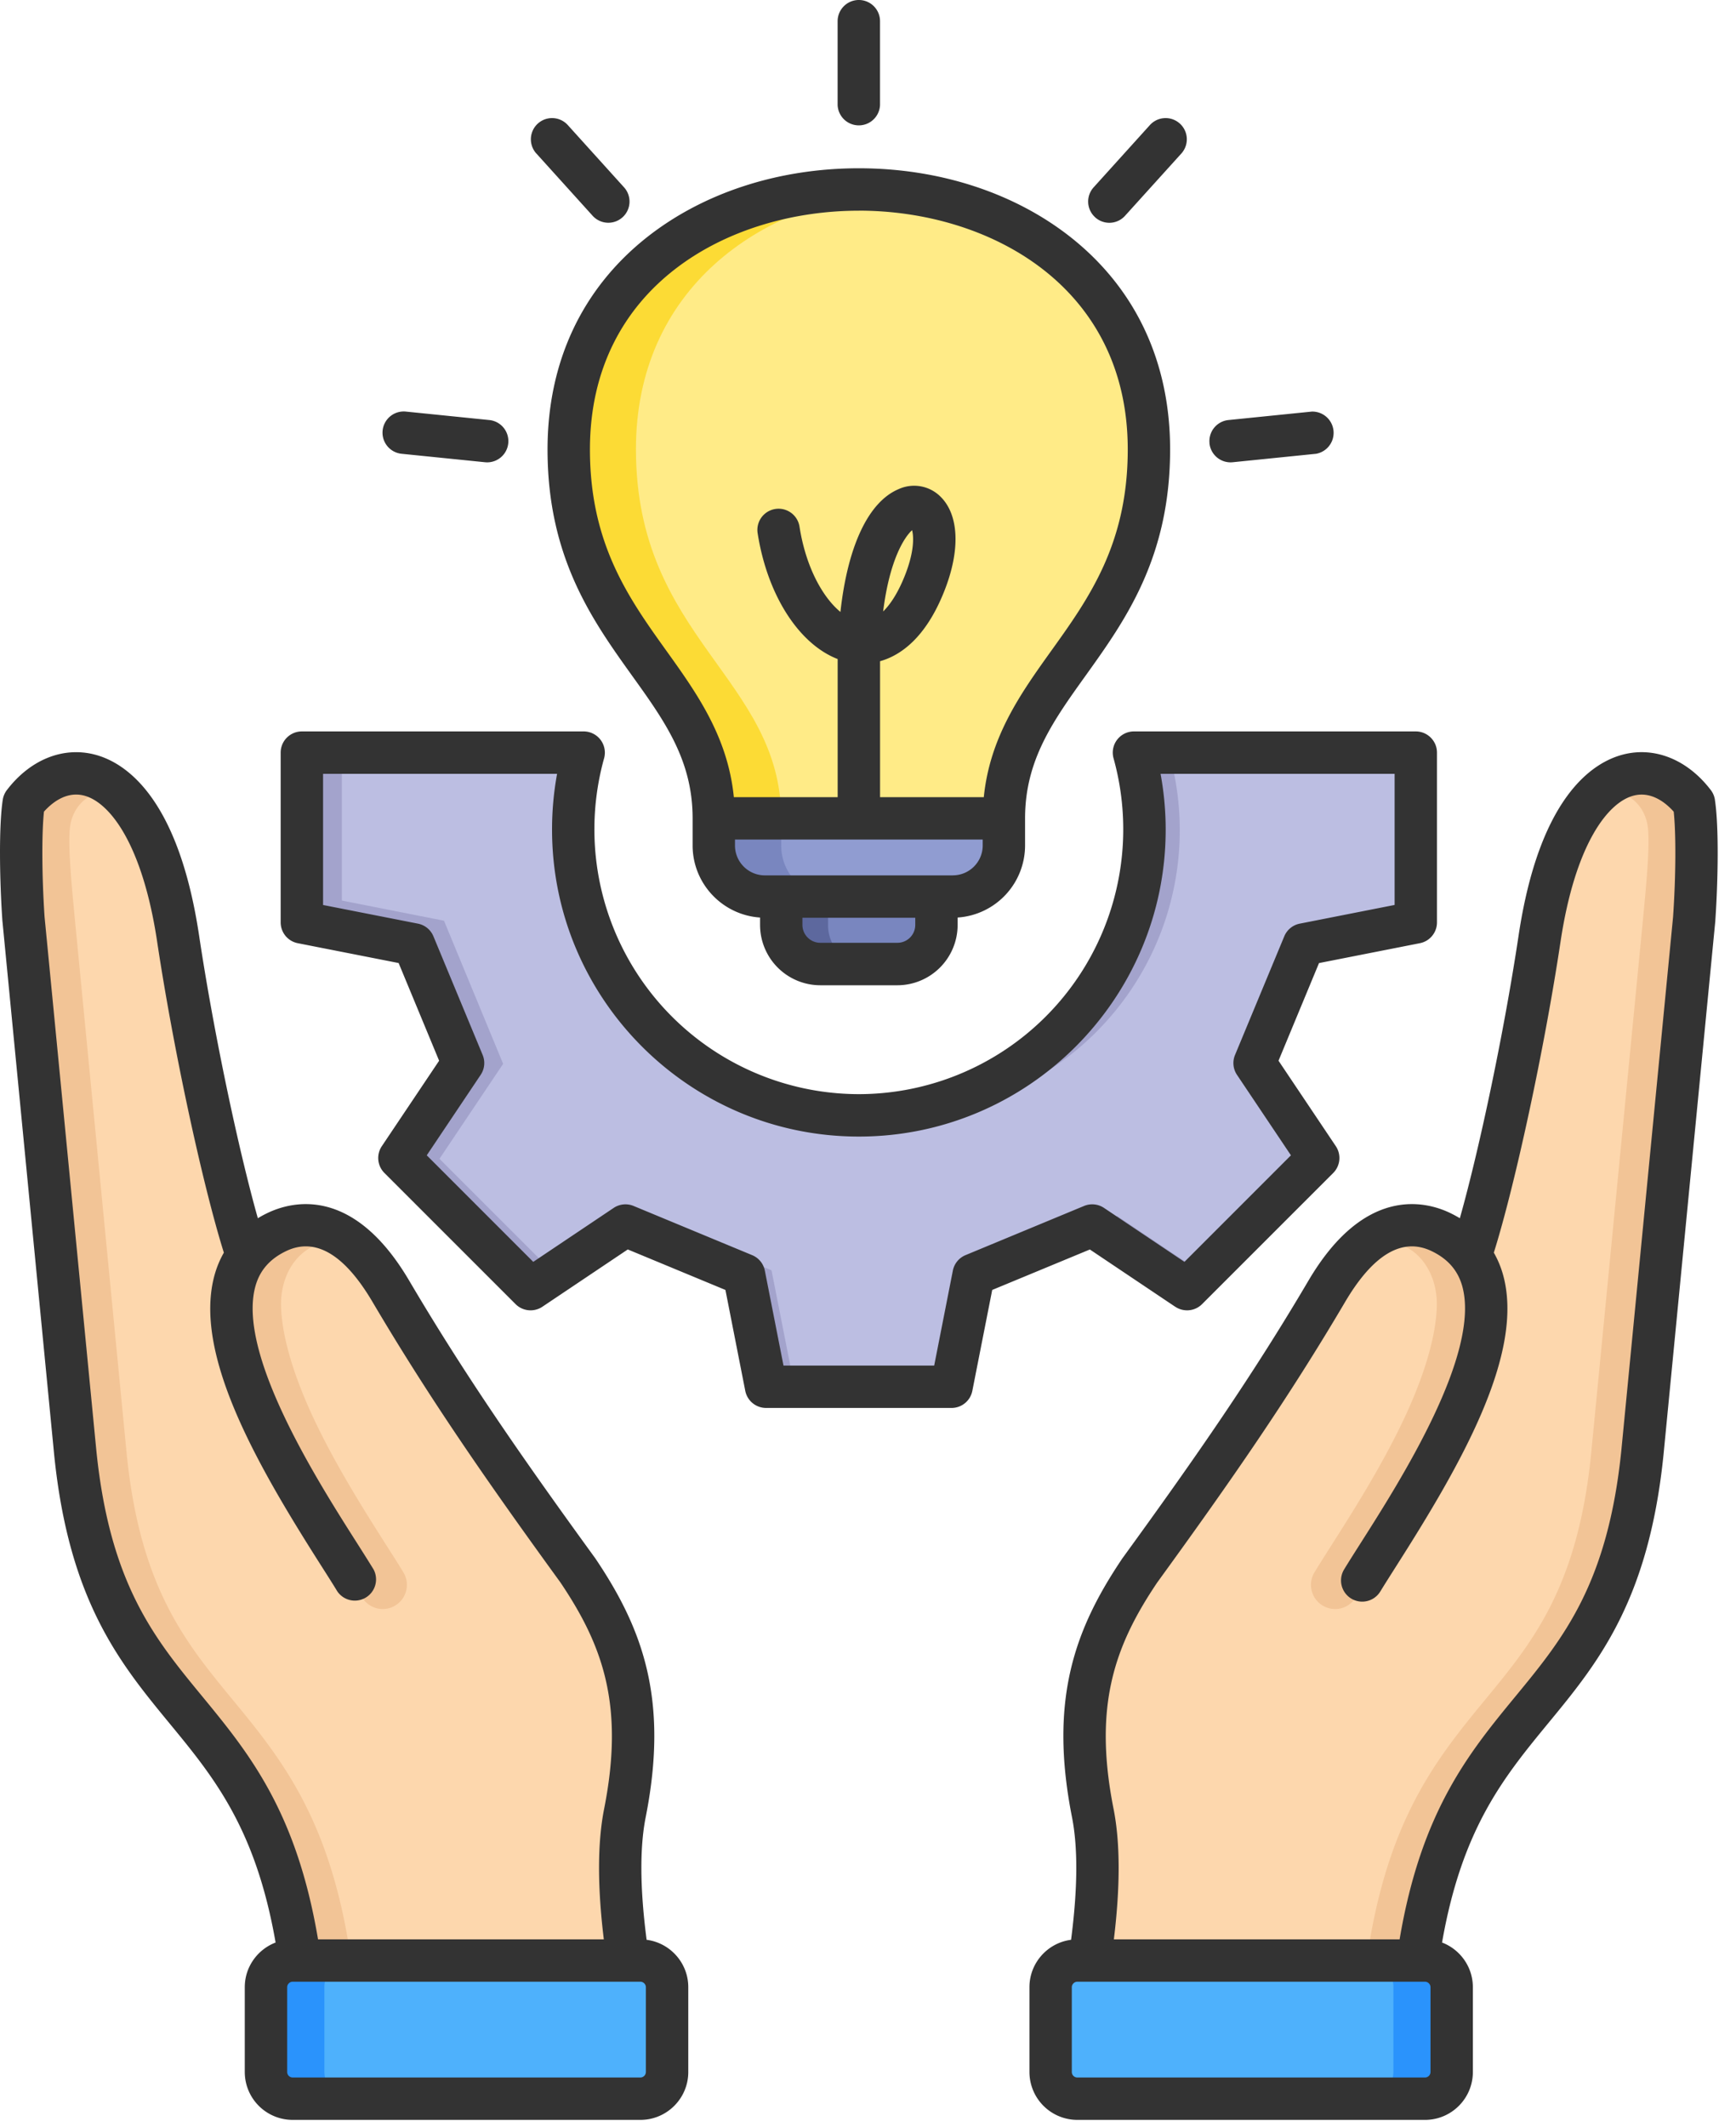 <svg xmlns="http://www.w3.org/2000/svg" width="40" height="49" fill="none"><path fill-rule="evenodd" clip-rule="evenodd" d="M23.138 19.485c0 .648-.53 1.178-1.178 1.178h-4.34c-.647 0-1.177-.53-1.177-1.178v-.625c0-3.243-3.348-4.154-3.348-8.513 0-3.998 3.347-5.998 6.695-5.998 3.348 0 6.696 2 6.696 5.998 0 4.359-3.348 5.27-3.348 8.513v.625Z" fill="#FCDB35"></path><path fill-rule="evenodd" clip-rule="evenodd" d="M23.139 19.485c0 .648-.53 1.178-1.179 1.178h-2.78c-.649 0-1.179-.53-1.179-1.178v-.625c0-3.244-3.348-4.154-3.348-8.513 0-3.688 2.848-5.675 5.917-5.962 3.069.287 5.916 2.274 5.916 5.962 0 4.359-3.347 5.27-3.347 8.513v.625Z" fill="#FFEB87"></path><path fill-rule="evenodd" clip-rule="evenodd" d="M7.058 46.442c-.562-7.778-4.624-6.23-5.309-12.985L.557 21.17C.49 20.19.48 19.035.563 18.503c1.018-1.327 2.947-.92 3.555 3.13.402 2.673 1.12 5.903 1.587 7.293.163-.217.387-.4.682-.543.848-.41 1.78-.076 2.628 1.36 1.349 2.287 2.725 4.25 4.304 6.424.947 1.404 1.613 2.922 1.086 5.586-.26 1.308-.012 3.159.31 4.69H7.057Z" fill="#FDD7AD"></path><path fill-rule="evenodd" clip-rule="evenodd" d="M7.058 46.443c-.562-7.779-4.624-6.23-5.309-12.986L.557 21.17C.49 20.19.48 19.035.563 18.504c.578-.754 1.45-.948 2.207-.234-.54-.166-1.107.18-1.163.835-.04.486.059 1.433.124 2.131l1.19 12.27c.31 3.057 1.354 4.325 2.418 5.618 1.227 1.49 2.478 3.01 2.85 6.864l.021.454H7.058ZM5.705 28.926c-.65 1.134-.18 2.788.579 4.359.531 1.1 1.207 2.162 1.689 2.919.148.232.278.436.37.589a.556.556 0 0 0 .952-.576c-.108-.179-.237-.38-.384-.611-.463-.728-1.113-1.749-1.623-2.806-.429-.888-.787-1.892-.812-2.703-.033-1.067.838-1.853 1.809-1.31-.634-.609-1.288-.698-1.898-.404a1.825 1.825 0 0 0-.682.543Z" fill="#F2C496"></path><path d="M14.76 45.15H6.754a.614.614 0 0 0-.613.613v1.953c0 .338.274.613.613.613h8.008a.614.614 0 0 0 .614-.613v-1.953a.614.614 0 0 0-.614-.614Z" fill="#2A93FC"></path><path d="M14.76 45.15H8.088a.614.614 0 0 0-.613.613v1.953c0 .338.274.613.613.613h6.672a.614.614 0 0 0 .614-.613v-1.953a.614.614 0 0 0-.614-.614Z" fill="#4EB1FC"></path><path fill-rule="evenodd" clip-rule="evenodd" d="M32.523 46.442c.563-7.778 4.624-6.23 5.31-12.985l1.192-12.288c.067-.979.075-2.134-.007-2.666-1.018-1.327-2.947-.92-3.555 3.13-.401 2.673-1.12 5.903-1.587 7.293a1.828 1.828 0 0 0-.681-.543c-.849-.41-1.781-.076-2.628 1.36-1.35 2.287-2.726 4.25-4.305 6.424-.947 1.404-1.613 2.922-1.085 5.586.259 1.308.011 3.159-.31 4.69h7.656Z" fill="#FDD7AD"></path><path fill-rule="evenodd" clip-rule="evenodd" d="M32.523 46.443c.563-7.779 4.624-6.23 5.31-12.986l1.192-12.288c.067-.979.075-2.134-.007-2.665-.578-.754-1.45-.948-2.207-.234.54-.166 1.108.18 1.163.835.041.486-.058 1.433-.123 2.131l-1.191 12.27c-.31 3.057-1.354 4.325-2.418 5.618-1.226 1.49-2.477 3.01-2.85 6.864l-.021.454h1.152Zm1.353-17.517c.65 1.134.18 2.788-.579 4.359-.531 1.1-1.206 2.162-1.688 2.919-.149.232-.278.436-.37.589a.556.556 0 0 1-.952-.576c.108-.179.236-.38.383-.611.463-.728 1.113-1.749 1.623-2.806.43-.888.788-1.892.813-2.703.032-1.067-.838-1.853-1.81-1.31.635-.609 1.288-.698 1.898-.404.296.143.52.327.682.543Z" fill="#F2C496"></path><path d="M32.827 45.15H24.82a.614.614 0 0 0-.614.613v1.953c0 .338.275.613.614.613h8.007a.614.614 0 0 0 .614-.613v-1.953a.614.614 0 0 0-.614-.614Z" fill="#2A93FC"></path><path d="M31.492 45.15H24.82a.614.614 0 0 0-.614.613v1.953c0 .338.275.613.614.613h6.672a.614.614 0 0 0 .614-.613v-1.953a.614.614 0 0 0-.614-.614Z" fill="#4EB1FC"></path><path fill-rule="evenodd" clip-rule="evenodd" d="M32.621 17.336v3.925l-2.582.509-1.134 2.734 1.467 2.187-3.024 3.024-2.188-1.467-2.733 1.134-.51 2.582h-4.276l-.509-2.582-2.734-1.134-2.187 1.467-3.024-3.024 1.467-2.187L9.52 21.77l-2.582-.51v-3.924h6.513a6.574 6.574 0 1 0 12.656 0h6.514Z" fill="#A3A3CC"></path><path fill-rule="evenodd" clip-rule="evenodd" d="M32.621 17.336v3.925l-2.582.509-1.134 2.734 1.467 2.187-2.647 2.647-1.982-1.33-.581.24h-.001l-2.734 1.134-.51 2.582H18.31l-.533-2.704-3.02-1.253-.359.24-1.625 1.09-2.647-2.646 1.467-2.187-1.363-3.297-2.353-.464v-3.407h5.574a6.574 6.574 0 1 0 12.656 0h6.514Z" fill="#BCBEE2"></path><path fill-rule="evenodd" clip-rule="evenodd" d="M26.936 17.336a6.574 6.574 0 0 1-6.742 8.348 6.574 6.574 0 0 0 5.913-8.348h.829Z" fill="#A3A3CC"></path><path fill-rule="evenodd" clip-rule="evenodd" d="M17.999 19.654h3.582v1.665a.905.905 0 0 1-.902.901H18.9a.905.905 0 0 1-.902-.901v-1.665Z" fill="#5D689E"></path><path fill-rule="evenodd" clip-rule="evenodd" d="M19.08 19.654h2.501v1.665a.905.905 0 0 1-.902.901h-.697a.904.904 0 0 1-.902-.901v-1.665Z" fill="#7986BF"></path><path fill-rule="evenodd" clip-rule="evenodd" d="M23.138 19.485c0 .648-.53 1.178-1.178 1.178h-4.34c-.647 0-1.178-.53-1.178-1.178v-.625h6.696v.625Z" fill="#7986BF"></path><path fill-rule="evenodd" clip-rule="evenodd" d="M23.139 19.485c0 .648-.53 1.178-1.177 1.178h-2.783c-.648 0-1.178-.53-1.178-1.178v-.625h5.137v.625Z" fill="#909CD1"></path><path fill-rule="evenodd" clip-rule="evenodd" d="M20.349 14.084c.15-1.207.499-1.723.667-1.872.038.147.055.488-.167 1.047-.146.367-.317.646-.5.825ZM19.804 0h-.03a.489.489 0 0 0-.474.488v1.933a.489.489 0 0 0 .977 0V.488c0-.264-.21-.48-.473-.488Zm-.015 4.853c-2.984 0-6.196 1.72-6.196 5.5 0 2.178.897 3.43 1.764 4.64.697.972 1.413 1.975 1.552 3.369h2.392V15.18c-.89-.344-1.62-1.465-1.844-2.899a.488.488 0 0 1 .965-.15c.146.937.538 1.632.943 1.964.165-1.509.641-2.535 1.341-2.829a.86.86 0 0 1 .963.172c.43.421.463 1.237.087 2.182-.43 1.084-1.016 1.48-1.478 1.61v3.132h2.39c.14-1.394.856-2.397 1.553-3.37.867-1.21 1.764-2.46 1.764-4.64 0-3.778-3.212-5.5-6.196-5.5Zm2.166 15.31h-4.332a.689.689 0 0 1-.688-.689v-.136h5.708v.136c0 .38-.309.688-.688.688Zm-1.279 1.553h-1.774a.413.413 0 0 1-.413-.412v-.165h2.6v.166a.412.412 0 0 1-.413.411Zm-8.06-11.364c0 2.493 1.035 3.936 1.947 5.21.75 1.044 1.396 1.945 1.396 3.288v.624c0 .88.687 1.602 1.554 1.66v.17a1.39 1.39 0 0 0 1.389 1.39h1.774a1.39 1.39 0 0 0 1.389-1.39v-.17a1.665 1.665 0 0 0 1.554-1.66v-.624c0-1.343.647-2.244 1.396-3.289.912-1.273 1.946-2.716 1.946-5.209 0-2.004-.786-3.689-2.272-4.873-1.299-1.033-3.039-1.603-4.9-1.603-1.861 0-3.601.57-4.9 1.603-1.486 1.184-2.273 2.87-2.273 4.873Zm-.258-6.816a.488.488 0 0 1 .725-.655l1.296 1.434a.488.488 0 1 1-.724.655l-1.296-1.434ZM8.816 9.917a.489.489 0 0 1 .536-.437l1.922.195a.488.488 0 0 1-.098.972l-1.923-.195a.489.489 0 0 1-.437-.535Zm19.053.293a.488.488 0 0 1 .436-.535l1.923-.195a.49.49 0 0 1 .098.972l-1.923.195a.488.488 0 0 1-.535-.437Zm-2.635-5.205a.488.488 0 0 1-.035-.69l1.296-1.434a.488.488 0 0 1 .725.655L25.923 4.97a.487.487 0 0 1-.69.035ZM22.247 28.91a.488.488 0 0 0-.292.357l-.43 2.187h-3.472l-.43-2.187a.488.488 0 0 0-.293-.357l-2.732-1.133a.488.488 0 0 0-.459.046l-1.852 1.242-2.454-2.454 1.242-1.853a.487.487 0 0 0 .046-.459l-1.134-2.732a.488.488 0 0 0-.356-.292l-2.187-.43v-3.021h5.392a7.105 7.105 0 0 0-.116 1.285c0 3.898 3.17 7.07 7.069 7.07 3.898 0 7.07-3.172 7.07-7.07 0-.433-.04-.863-.118-1.285h5.393v3.02l-2.187.431a.488.488 0 0 0-.356.293l-1.134 2.731a.487.487 0 0 0 .046.46l1.242 1.852-2.454 2.454-1.852-1.242a.489.489 0 0 0-.46-.046l-2.732 1.133Zm4.833 1.19-1.968-1.32-2.25.932-.458 2.324a.488.488 0 0 1-.479.394h-4.273a.489.489 0 0 1-.48-.394l-.457-2.324-2.25-.933-1.968 1.32a.489.489 0 0 1-.617-.06l-3.022-3.021a.488.488 0 0 1-.06-.618l1.32-1.968-.933-2.25-2.324-.457a.488.488 0 0 1-.394-.48v-3.91c0-.27.219-.488.489-.488h6.493a.489.489 0 0 1 .47.62 6.1 6.1 0 0 0 5.869 7.735 6.1 6.1 0 0 0 5.87-7.735.488.488 0 0 1 .47-.62h6.493c.27 0 .489.219.489.488v3.91a.488.488 0 0 1-.394.48l-2.324.458-.933 2.249 1.32 1.968a.489.489 0 0 1-.06.618l-3.022 3.021a.489.489 0 0 1-.617.06ZM14.882 47.725a.128.128 0 0 1-.126.127H6.742a.127.127 0 0 1-.125-.127v-1.953c0-.068.057-.126.125-.126h8.014c.068 0 .126.058.126.126v1.953ZM2.22 33.41 1.027 21.12c-.063-.936-.068-1.915-.014-2.425.177-.198.51-.476.924-.37.593.154 1.347 1.12 1.685 3.372.37 2.46 1.042 5.58 1.536 7.156a2.252 2.252 0 0 0-.209.497c-.52 1.825.993 4.423 2.452 6.714.147.231.274.43.372.592a.489.489 0 0 0 .835-.506c-.104-.17-.233-.374-.383-.61-.902-1.417-2.78-4.366-2.337-5.924.102-.358.331-.619.7-.797.674-.326 1.346.067 1.996 1.17 1.31 2.219 2.627 4.117 4.329 6.46.973 1.446 1.48 2.824 1.007 5.215-.154.778-.156 1.788-.007 3.006H7.328c-.498-2.959-1.603-4.302-2.673-5.603-1.092-1.326-2.123-2.578-2.435-5.657Zm12.679 11.27c.54.07.96.532.96 1.092v1.953c0 .609-.495 1.103-1.103 1.103H6.742a1.103 1.103 0 0 1-1.102-1.103v-1.953c0-.47.296-.87.71-1.029-.46-2.638-1.428-3.815-2.45-5.055-1.135-1.38-2.31-2.807-2.652-6.181l-1.193-12.3-.001-.013c-.062-.903-.085-2.156.01-2.776a.49.49 0 0 1 .096-.222c.536-.7 1.292-1.004 2.021-.816.692.178 1.924.958 2.407 4.172.327 2.18.893 4.877 1.353 6.508.07-.043.144-.083.222-.12.55-.265 1.966-.645 3.262 1.552 1.291 2.19 2.596 4.068 4.283 6.39l.01.014c1.085 1.61 1.698 3.24 1.16 5.958-.14.703-.132 1.653.021 2.826ZM38.55 21.12l-1.192 12.288c-.313 3.08-1.343 4.333-2.435 5.66-1.07 1.3-2.175 2.643-2.674 5.602h-6.584c.149-1.218.147-2.228-.007-3.006-.474-2.39.034-3.77 1.007-5.215 1.701-2.342 3.02-4.24 4.328-6.46.65-1.102 1.323-1.496 1.997-1.17.369.178.597.44.7.797.442 1.558-1.435 4.507-2.337 5.924-.15.236-.28.44-.383.61a.488.488 0 1 0 .835.506c.098-.161.225-.36.372-.592 1.458-2.291 2.97-4.889 2.452-6.714a2.242 2.242 0 0 0-.209-.497c.494-1.576 1.166-4.696 1.536-7.156.338-2.252 1.092-3.218 1.685-3.371.413-.107.747.171.924.37.054.51.05 1.488-.015 2.424Zm-5.589 26.605a.128.128 0 0 1-.126.127h-8.013a.127.127 0 0 1-.126-.127v-1.953c0-.068.058-.126.126-.126h8.013c.068 0 .126.058.126.126v1.953Zm6.552-29.307c.096.62.073 1.873.011 2.776v.013L38.33 33.505c-.343 3.376-1.517 4.803-2.653 6.182-1.021 1.242-1.989 2.418-2.45 5.056.415.158.71.56.71 1.029v1.953c0 .609-.494 1.103-1.102 1.103h-8.013a1.104 1.104 0 0 1-1.102-1.103v-1.953c0-.56.419-1.022.959-1.092.153-1.173.16-2.123.021-2.826-.538-2.718.074-4.347 1.16-5.958l.01-.014c1.687-2.322 2.992-4.2 4.282-6.39 1.297-2.197 2.714-1.817 3.263-1.552.077.037.151.077.222.12.46-1.631 1.026-4.328 1.353-6.508.482-3.214 1.715-3.993 2.407-4.172.729-.189 1.485.116 2.021.816a.49.49 0 0 1 .096.223Z" fill="#333"></path></svg>